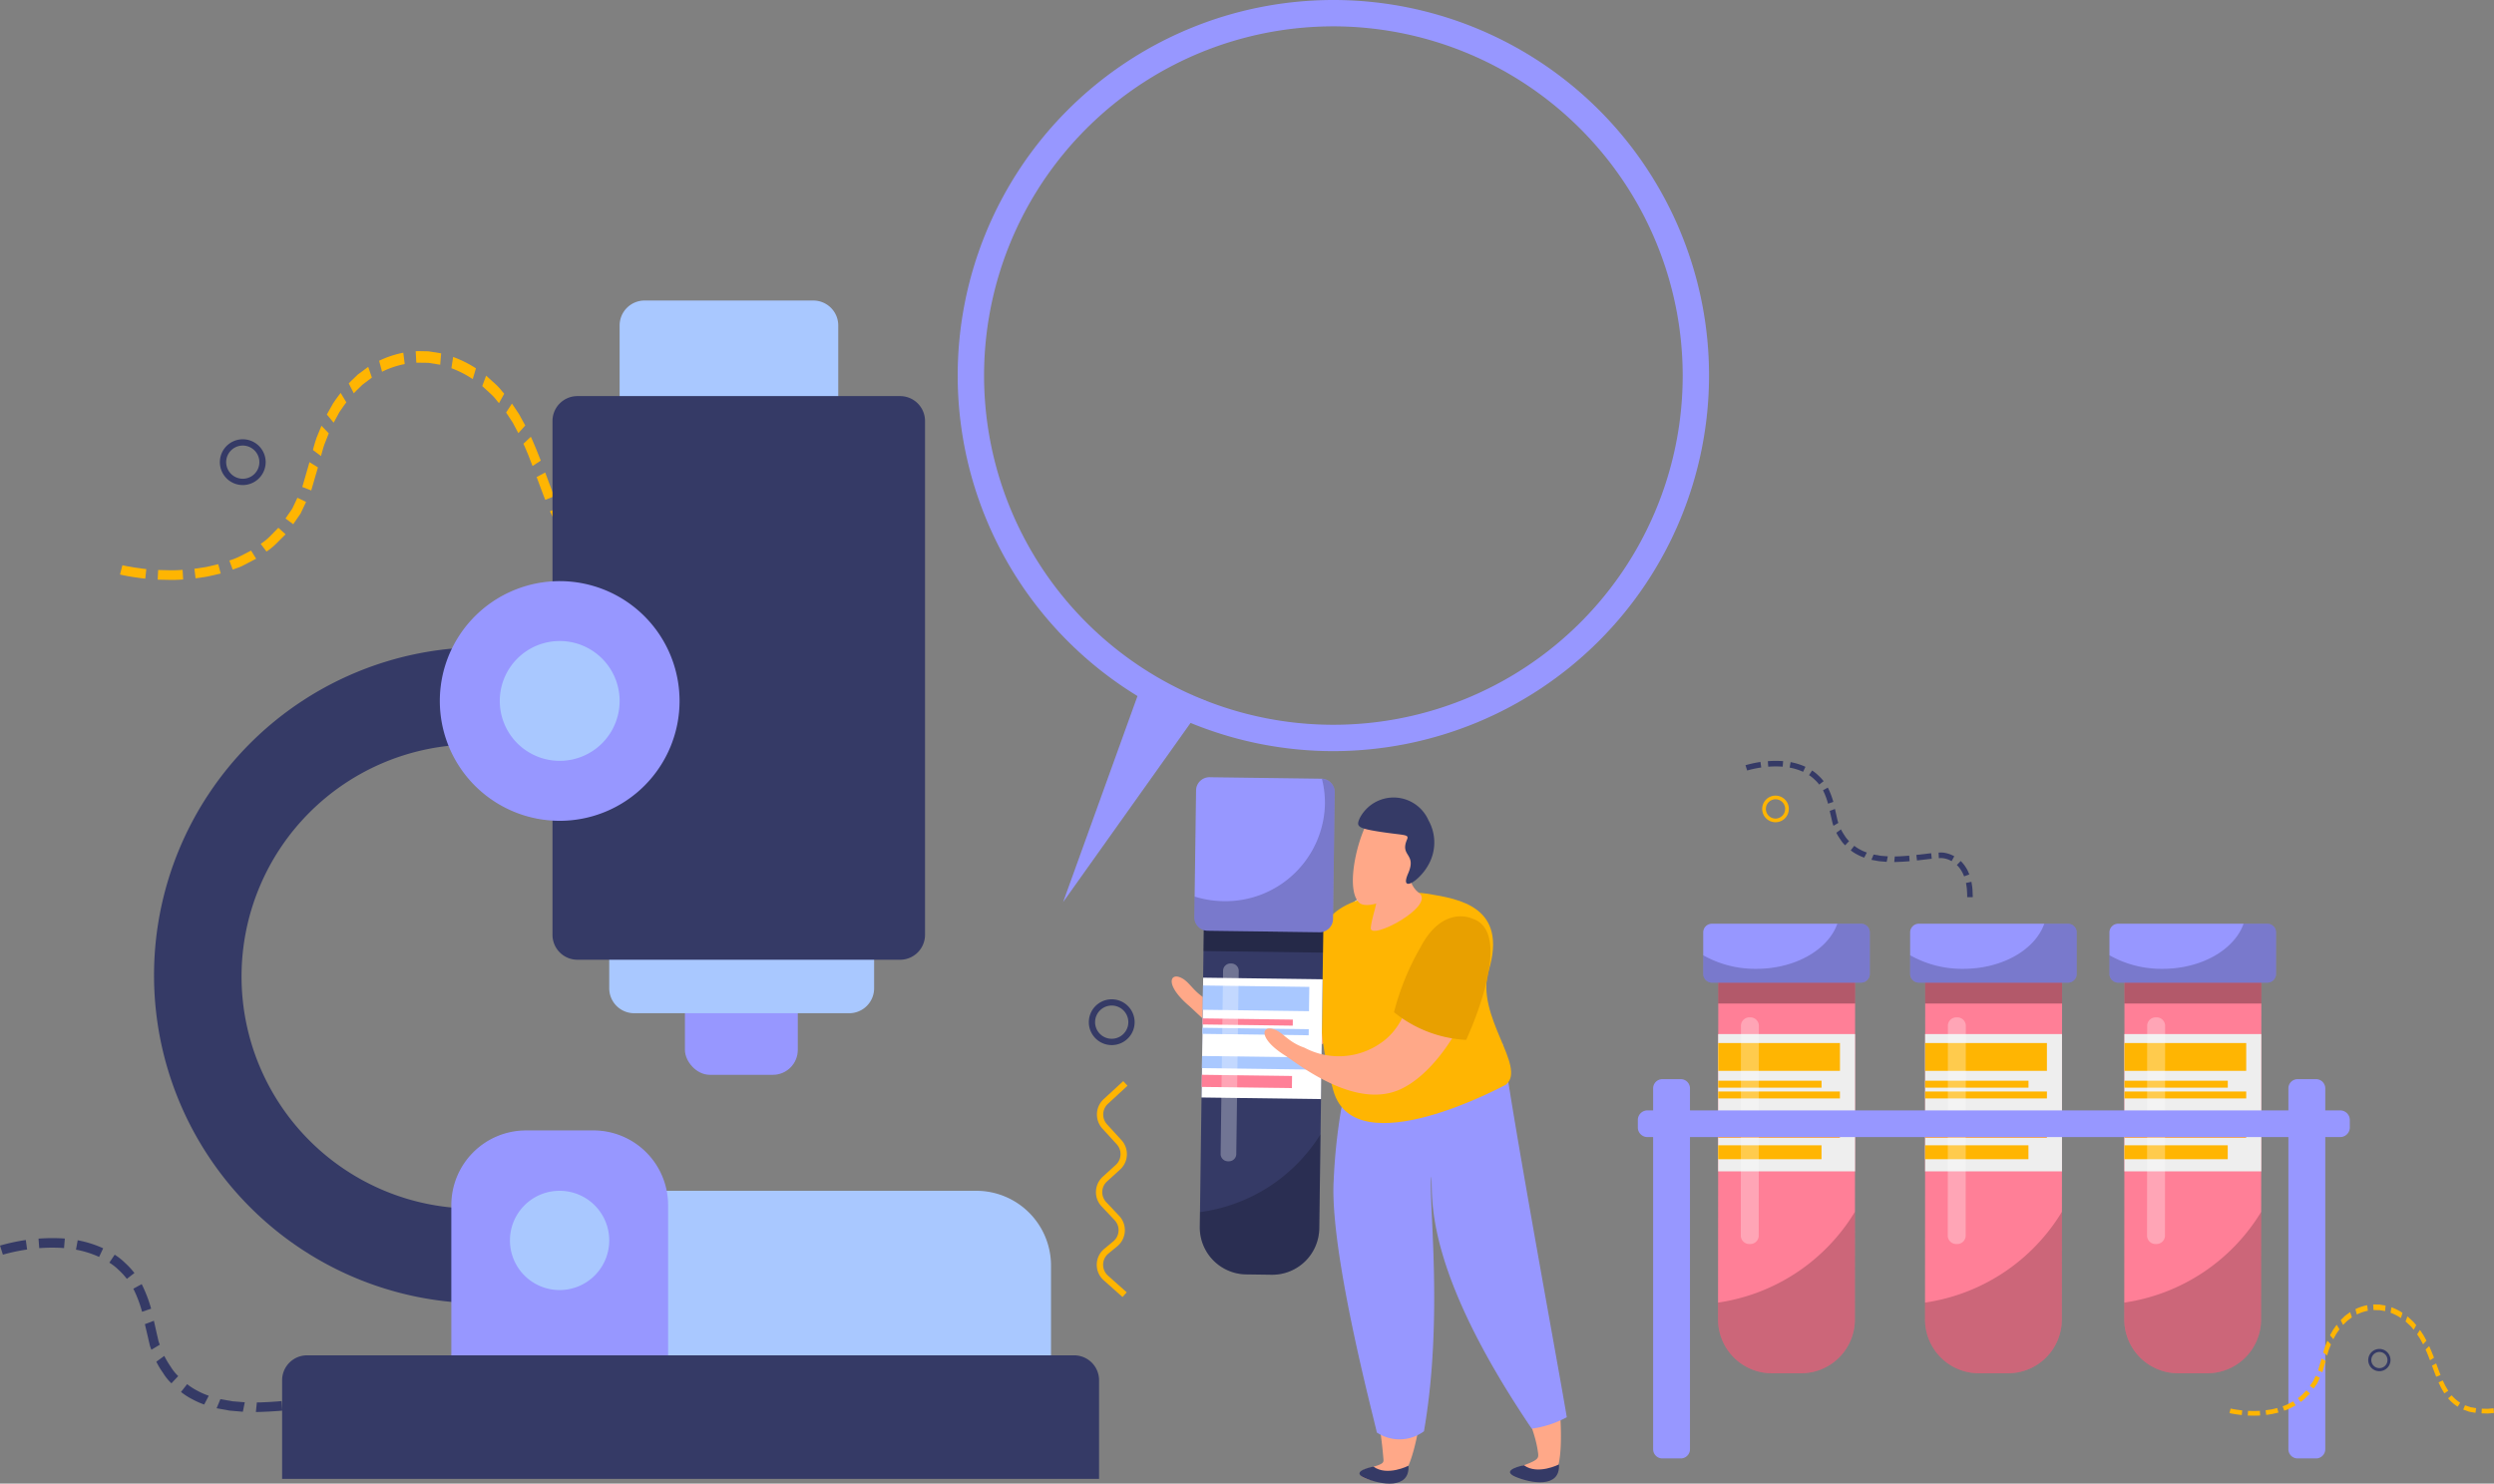 <?xml version="1.0" encoding="UTF-8"?> <svg xmlns="http://www.w3.org/2000/svg" viewBox="0 0 134.177 79.842"><rect x="0" y="0" width="134.177" height="79.842" fill="#808080" stroke="none"/> <defs> <style> .cls-1 { isolation: isolate; } .cls-2 { fill: #ff7f97; } .cls-3 { fill: #eee; } .cls-4 { opacity: 0.2; } .cls-4, .cls-7 { mix-blend-mode: overlay; } .cls-5 { fill: #ffb502; } .cls-6 { fill: #ff8f18; } .cls-7, .cls-8 { opacity: 0.3; } .cls-9 { fill: #fff; } .cls-10 { fill: #9797ff; } .cls-11 { fill: #353a66; } .cls-12 { fill: #a9c8ff; } .cls-13 { fill: #ffa888; } .cls-14 { fill: #e8a000; } </style> </defs> <g class="cls-1"> <g id="Слой_2" data-name="Слой 2"> <g id="Layer_1" data-name="Layer 1"> <g> <g> <g> <g> <path class="cls-2" d="M95.324,73.904l1.57.001a2.897,2.897,0,0,0,2.899-2.895l.013-19.27-7.362-.006-.014,19.271A2.898,2.898,0,0,0,95.324,73.904Z"></path> <rect class="cls-3" x="92.437" y="55.649" width="7.364" height="7.388"></rect> <g class="cls-4"> <path d="M92.43,70.1l-.001.905a2.898,2.898,0,0,0,2.895,2.9l1.57.001a2.897,2.897,0,0,0,2.899-2.895l.003-5.799A10.35,10.35,0,0,1,92.43,70.1Z"></path> </g> <rect class="cls-5" x="92.439" y="56.131" width="6.551" height="1.497"></rect> <rect class="cls-5" x="92.438" y="58.159" width="5.561" height="0.374"></rect> <rect class="cls-5" x="92.437" y="58.739" width="6.551" height="0.374"></rect> <rect class="cls-6" x="92.436" y="60.477" width="6.551" height="0.748"></rect> <rect class="cls-5" x="92.435" y="61.635" width="5.562" height="0.748"></rect> <g class="cls-7"> <rect x="92.442" y="52.709" width="7.363" height="1.297"></rect> </g> <g class="cls-8"> <path class="cls-9" d="M94.619,66.523a.456.456,0,0,1-.482.424h0a.458.458,0,0,1-.482-.425l.008-11.347a.455.455,0,0,1,.482-.424h0a.457.457,0,0,1,.482.424Z"></path> </g> <path class="cls-10" d="M92.1,49.71h8.027a.468.468,0,0,1,.468.468v2.236a.469.469,0,0,1-.469.469H92.102a.469.469,0,0,1-.469-.469V50.177A.467.467,0,0,1,92.1,49.71Z"></path> <g class="cls-4"> <path d="M100.127,49.71h-1.278c-.492,1.395-2.255,2.428-4.359,2.428a5.674,5.674,0,0,1-2.858-.731v1.008a.468.468,0,0,0,.468.469h8.027a.469.469,0,0,0,.467-.469V50.179A.469.469,0,0,0,100.127,49.71Z"></path> </g> </g> <g> <path class="cls-2" d="M106.459,73.904l1.569.001a2.897,2.897,0,0,0,2.899-2.895l.014-19.27-7.365-.006-.011,19.271A2.897,2.897,0,0,0,106.459,73.904Z"></path> <rect class="cls-3" x="103.571" y="55.649" width="7.363" height="7.388"></rect> <g class="cls-4"> <path d="M103.564,70.1v.905a2.897,2.897,0,0,0,2.895,2.9l1.569.001a2.897,2.897,0,0,0,2.899-2.895l.005-5.799A10.352,10.352,0,0,1,103.564,70.1Z"></path> </g> <rect class="cls-5" x="103.573" y="56.131" width="6.551" height="1.497"></rect> <rect class="cls-5" x="103.573" y="58.159" width="5.56" height="0.374"></rect> <rect class="cls-5" x="103.572" y="58.739" width="6.552" height="0.374"></rect> <rect class="cls-6" x="103.571" y="60.477" width="6.551" height="0.748"></rect> <rect class="cls-5" x="103.569" y="61.635" width="5.561" height="0.748"></rect> <g class="cls-7"> <rect x="103.575" y="52.709" width="7.364" height="1.297"></rect> </g> <g class="cls-8"> <path class="cls-9" d="M105.753,66.523a.455.455,0,0,1-.481.424h0a.459.459,0,0,1-.483-.425l.008-11.347a.455.455,0,0,1,.482-.424h0a.456.456,0,0,1,.481.424Z"></path> </g> <path class="cls-10" d="M103.234,49.71h8.025a.469.469,0,0,1,.469.469v2.235a.469.469,0,0,1-.469.469h-8.025a.469.469,0,0,1-.469-.469V50.179a.469.469,0,0,1,.469-.469Z"></path> <g class="cls-4"> <path d="M111.26,49.71h-1.277c-.493,1.395-2.254,2.428-4.359,2.428a5.682,5.682,0,0,1-2.858-.731v1.008a.469.469,0,0,0,.469.469h8.025a.468.468,0,0,0,.469-.469V50.179A.468.468,0,0,0,111.26,49.71Z"></path> </g> </g> <g> <path class="cls-2" d="M117.18,73.904l1.57.001a2.895,2.895,0,0,0,2.897-2.895l.015-19.27-7.365-.006-.012,19.271A2.898,2.898,0,0,0,117.18,73.904Z"></path> <rect class="cls-3" x="114.293" y="55.649" width="7.363" height="7.388"></rect> <g class="cls-4"> <path d="M114.285,70.1v.905a2.898,2.898,0,0,0,2.896,2.9l1.57.001a2.895,2.895,0,0,0,2.897-2.895l.006-5.799A10.354,10.354,0,0,1,114.285,70.1Z"></path> </g> <rect class="cls-5" x="114.295" y="56.131" width="6.551" height="1.497"></rect> <rect class="cls-5" x="114.294" y="58.159" width="5.561" height="0.374"></rect> <rect class="cls-5" x="114.294" y="58.739" width="6.552" height="0.374"></rect> <rect class="cls-6" x="114.293" y="60.477" width="6.551" height="0.748"></rect> <rect class="cls-5" x="114.291" y="61.635" width="5.561" height="0.748"></rect> <g class="cls-7"> <rect x="114.297" y="52.709" width="7.364" height="1.297"></rect> </g> <g class="cls-8"> <path class="cls-9" d="M116.475,66.523a.457.457,0,0,1-.481.424h0a.458.458,0,0,1-.483-.425l.007-11.347a.457.457,0,0,1,.484-.424h0a.457.457,0,0,1,.481.424Z"></path> </g> <path class="cls-10" d="M113.957,49.71h8.026a.468.468,0,0,1,.468.468v2.236a.469.469,0,0,1-.469.469H113.957a.469.469,0,0,1-.469-.469V50.179A.469.469,0,0,1,113.957,49.71Z"></path> <g class="cls-4"> <path d="M121.981,49.71H120.705c-.494,1.395-2.256,2.428-4.36,2.428a5.676,5.676,0,0,1-2.857-.731v1.008a.468.468,0,0,0,.468.469h8.026a.468.468,0,0,0,.469-.469V50.179A.468.468,0,0,0,121.981,49.71Z"></path> </g> </g> <path class="cls-10" d="M126.42,60.696a.519.519,0,0,1-.538.496H88.653a.517.517,0,0,1-.538-.496V60.253a.517.517,0,0,1,.538-.496h37.229a.519.519,0,0,1,.538.496Z"></path> <path class="cls-10" d="M89.434,58.075h.991a.496.496,0,0,1,.496.496V77.99a.496.496,0,0,1-.496.496h-.991a.495.495,0,0,1-.495-.495V58.57A.495.495,0,0,1,89.434,58.075Z"></path> <path class="cls-10" d="M123.612,58.075h.992a.495.495,0,0,1,.495.495V77.99a.496.496,0,0,1-.496.496h-.992a.495.495,0,0,1-.495-.495v-19.421A.495.495,0,0,1,123.612,58.075Z"></path> </g> <g> <g> <path class="cls-5" d="M120.632,75.902l-.026.25c.001,0-.166-.017-.329-.043-.165-.024-.332-.063-.332-.063l.062-.244s.149.035.308.059C120.473,75.885,120.632,75.902,120.632,75.902Z"></path> <path class="cls-5" d="M121.581,75.923l.015.251s-.166.015-.334.012c-.164-.002-.332-.007-.332-.007l.014-.252s.159.004.318.008C121.422,75.936,121.581,75.923,121.581,75.923Z"></path> <path class="cls-5" d="M122.513,75.774l.066.244s-.163.037-.327.075c-.163.033-.33.051-.33.051l-.031-.25s.159-.018.315-.046C122.359,75.812,122.513,75.774,122.513,75.774Z"></path> <path class="cls-5" d="M123.373,75.417l.133.214s-.151.078-.3.156a1.036,1.036,0,0,1-.214.092c-.06.021-.1.036-.1.036l-.087-.236a1.943,1.943,0,0,0,.291-.118C123.234,75.49,123.373,75.417,123.373,75.417Z"></path> <path class="cls-5" d="M124.086,74.822l.19.169s-.119.12-.239.239a1.563,1.563,0,0,1-.261.214l-.152-.201a1.459,1.459,0,0,0,.243-.198C123.977,74.934,124.086,74.822,124.086,74.822Z"></path> <path class="cls-5" d="M124.584,74.037l.226.108s-.07.152-.144.304c-.094.139-.192.278-.192.278l-.202-.149s.09-.129.179-.259C124.517,74.178,124.584,74.037,124.584,74.037Z"></path> <polygon class="cls-5" points="124.9 73.105 125.122 73.242 124.946 73.845 124.712 73.753 124.9 73.105"></polygon> </g> <g> <path class="cls-5" d="M125.214,72.153l.191.198s-.058.147-.116.293c-.051.148-.087.302-.087.302l-.212-.159s.04-.165.097-.323C125.151,72.309,125.214,72.153,125.214,72.153Z"></path> <path class="cls-5" d="M125.716,71.294l.148.245s-.096.124-.181.257c-.075.137-.15.276-.15.276l-.179-.215s.083-.147.166-.293C125.61,71.426,125.716,71.294,125.716,71.294Z"></path> <path class="cls-5" d="M126.436,70.612l.096.28s-.126.094-.251.19c-.115.105-.222.221-.222.221l-.133-.259s.116-.12.237-.234C126.301,70.712,126.436,70.612,126.436,70.612Z"></path> <path class="cls-5" d="M127.354,70.241l.037.298a2.319,2.319,0,0,0-.593.201l-.077-.287A2.509,2.509,0,0,1,127.354,70.241Z"></path> <path class="cls-5" d="M128.344,70.259l-.025.297s-.155-.026-.31-.051c-.158-.002-.315-.003-.315-.003l-.017-.301s.169-.002.335.004C128.179,70.232,128.344,70.259,128.344,70.259Z"></path> <path class="cls-5" d="M129.254,70.651l-.084.28a2.713,2.713,0,0,0-.557-.285l.045-.294A2.793,2.793,0,0,1,129.254,70.651Z"></path> <path class="cls-5" d="M129.993,71.315l-.136.246s-.026-.029-.062-.074a1.231,1.231,0,0,0-.146-.161c-.115-.107-.23-.212-.23-.212l.102-.273s.122.112.247.225a1.418,1.418,0,0,1,.157.168C129.966,71.283,129.993,71.315,129.993,71.315Z"></path> </g> <g> <path class="cls-5" d="M130.543,72.146l-.181.201s-.075-.139-.148-.277c-.086-.133-.172-.264-.172-.264l.153-.235s.093.141.186.279C130.462,71.999,130.543,72.146,130.543,72.146Z"></path> <path class="cls-5" d="M130.95,73.065l-.216.141s-.056-.148-.113-.293c-.058-.147-.126-.289-.126-.289l.195-.183s.072.153.134.31C130.887,72.908,130.95,73.065,130.95,73.065Z"></path> <path class="cls-5" d="M131.301,73.997l-.234.094s-.062-.153-.116-.301c-.055-.149-.11-.298-.11-.298l.225-.118s.057.157.116.315C131.239,73.85,131.301,73.997,131.301,73.997Z"></path> <path class="cls-5" d="M131.718,74.845l-.211.139s-.092-.143-.171-.292l-.145-.301.229-.101s.069.143.137.285C131.634,74.714,131.718,74.845,131.718,74.845Z"></path> <path class="cls-5" d="M132.357,75.487l-.134.215a2.26,2.26,0,0,1-.516-.451l.193-.162A1.949,1.949,0,0,0,132.357,75.487Z"></path> <path class="cls-5" d="M133.216,75.783l-.036.249s-.166-.029-.335-.059c-.162-.053-.324-.115-.324-.115l.099-.232.288.103C133.062,75.756,133.216,75.783,133.216,75.783Z"></path> <path class="cls-5" d="M134.154,75.788l.022.251s-.166.015-.332.03c-.168-.006-.336-.009-.336-.009l.012-.251s.157.004.315.008C133.994,75.803,134.154,75.788,134.154,75.788Z"></path> </g> </g> <path class="cls-11" d="M128.004,73.792a.599.599,0,1,1,.605-.592A.601.601,0,0,1,128.004,73.792Zm.002-.165a.435.435,0,1,0-.43-.44A.436.436,0,0,0,128.006,73.627Z"></path> <path class="cls-5" d="M94.806,43.541a.716.716,0,1,1,.724.708A.716.716,0,0,1,94.806,43.541Zm1.236-.015a.519.519,0,1,0-.513.526A.521.521,0,0,0,96.041,43.526Z"></path> <g> <g> <path class="cls-11" d="M94.754,41.303l-.042-.298a6.134,6.134,0,0,0-.806.175l.091.284A5.677,5.677,0,0,1,94.754,41.303Z"></path> <path class="cls-11" d="M95.908,41.258l.025-.297a5.672,5.672,0,0,0-.824.002l.023.297A5.357,5.357,0,0,1,95.908,41.258Z"></path> <path class="cls-11" d="M97.006,41.535l.127-.27a3.443,3.443,0,0,0-.798-.251l-.053.294A3.139,3.139,0,0,1,97.006,41.535Z"></path> <path class="cls-11" d="M97.873,42.222l.238-.183a2.463,2.463,0,0,0-.288-.311,1.916,1.916,0,0,0-.331-.262l-.167.249a1.643,1.643,0,0,1,.294.232A1.946,1.946,0,0,1,97.873,42.222Z"></path> <path class="cls-11" d="M98.349,43.251l.284-.097a4.284,4.284,0,0,0-.295-.769l-.261.144A3.905,3.905,0,0,1,98.349,43.251Z"></path> <path class="cls-11" d="M98.643,44.44l.262-.157s-.019-.044-.041-.112c-.016-.07-.037-.165-.059-.259-.041-.189-.085-.378-.085-.378l-.282.106s.047.201.094.402c.022.101.046.202.065.277A1.163,1.163,0,0,0,98.643,44.44Z"></path> <path class="cls-11" d="M99.268,45.491l.212-.226a1.434,1.434,0,0,1-.24-.3,2.641,2.641,0,0,1-.196-.332l-.249.181a2.348,2.348,0,0,0,.214.355A1.541,1.541,0,0,0,99.268,45.491Z"></path> </g> <g> <path class="cls-11" d="M100.294,46.154l.143-.275a2.146,2.146,0,0,1-.353-.154,1.944,1.944,0,0,1-.324-.208l-.192.244a2.007,2.007,0,0,0,.346.224A2.466,2.466,0,0,0,100.294,46.154Z"></path> <path class="cls-11" d="M101.503,46.381l.06-.297s-.192-.016-.385-.03c-.189-.034-.378-.067-.378-.067l-.118.285s.203.037.408.074C101.297,46.364,101.503,46.381,101.503,46.381Z"></path> <path class="cls-11" d="M102.737,46.345l-.022-.299s-.196.021-.389.03c-.192.015-.386.014-.386.014l-.031.299s.208.001.415-.014C102.535,46.367,102.737,46.345,102.737,46.345Z"></path> <polygon class="cls-11" points="103.928 46.214 103.897 45.916 103.1 46.008 103.133 46.306 103.928 46.214"></polygon> <path class="cls-11" d="M104.997,46.342l.143-.261a1.606,1.606,0,0,0-.405-.162,1.359,1.359,0,0,0-.31-.042c-.077.003-.129.007-.129.007l.013.299s.049-.003.122-.007a1.101,1.101,0,0,1,.233.033A1.304,1.304,0,0,1,104.997,46.342Z"></path> <path class="cls-11" d="M105.669,47.162l.281-.104s-.022-.049-.052-.123a1.42,1.42,0,0,0-.14-.262,1.83,1.83,0,0,0-.271-.338l-.208.217a1.364,1.364,0,0,1,.227.282A1.817,1.817,0,0,1,105.669,47.162Z"></path> <path class="cls-11" d="M105.833,48.28l.298.004a.625.625,0,0,0,0-.129c-.003-.077-.007-.182-.012-.285a2.133,2.133,0,0,0-.036-.284c-.012-.077-.019-.131-.019-.131l-.294.061.019.117a1.959,1.959,0,0,1,.032.26c.006.097.012.193.013.265A.713.713,0,0,1,105.833,48.28Z"></path> </g> </g> </g> <g> <g> <g> <path class="cls-5" d="M7.871,30.626l-.055.514c.002.002-.34-.035-.676-.09-.338-.049-.684-.131-.684-.131l.129-.5s.309.072.635.121C7.543,30.591,7.871,30.626,7.871,30.626Z"></path> <path class="cls-5" d="M9.824,30.667l.029.518s-.342.029-.686.023c-.34-.006-.684-.014-.684-.014l.027-.52s.328.01.656.016S9.824,30.667,9.824,30.667Z"></path> <path class="cls-5" d="M11.74,30.362l.135.502s-.336.076-.672.154c-.338.066-.682.103-.682.103l-.062-.514s.326-.037.646-.096C11.424,30.439,11.74,30.362,11.74,30.362Z"></path> <path class="cls-5" d="M13.508,29.63l.273.438s-.31.16-.617.32a2.229,2.229,0,0,1-.438.19l-.207.074-.18-.486a3.944,3.944,0,0,0,.598-.242Z"></path> <path class="cls-5" d="M14.976,28.403l.389.35s-.244.244-.49.49a3.451,3.451,0,0,1-.537.439l-.312-.414a3.09,3.09,0,0,0,.5-.406Z"></path> <path class="cls-5" d="M16,26.788l.467.223s-.146.314-.297.627c-.195.285-.395.572-.395.572l-.416-.307s.184-.266.367-.533C15.863,27.079,16,26.788,16,26.788Z"></path> <polygon class="cls-5" points="16.65 24.872 17.105 25.153 16.744 26.394 16.264 26.206 16.65 24.872"></polygon> </g> <g> <path class="cls-5" d="M17.295,22.913l.393.406s-.119.301-.238.604c-.103.303-.18.621-.18.621l-.434-.328s.082-.338.197-.664C17.164,23.233,17.295,22.913,17.295,22.913Z"></path> <path class="cls-5" d="M18.328,21.146l.305.506s-.199.256-.373.527c-.154.285-.309.568-.309.568l-.367-.441s.172-.303.34-.604C18.111,21.417,18.328,21.146,18.328,21.146Z"></path> <path class="cls-5" d="M19.809,19.743l.199.576s-.26.193-.516.391c-.236.217-.457.457-.457.457l-.273-.535s.24-.246.49-.478C19.531,19.948,19.809,19.743,19.809,19.743Z"></path> <path class="cls-5" d="M21.697,18.982l.076.611a4.679,4.679,0,0,0-1.219.414l-.158-.592A5.25,5.25,0,0,1,21.697,18.982Z"></path> <path class="cls-5" d="M23.734,19.015l-.051.613s-.318-.053-.639-.103c-.324-.006-.646-.008-.646-.008l-.035-.619s.348-.006.689.008C23.395,18.962,23.734,19.015,23.734,19.015Z"></path> <path class="cls-5" d="M25.605,19.823l-.172.578a5.574,5.574,0,0,0-1.147-.586l.092-.605A5.85,5.85,0,0,1,25.605,19.823Z"></path> <path class="cls-5" d="M27.127,21.189l-.281.508s-.053-.061-.127-.152a2.6,2.6,0,0,0-.299-.33l-.475-.44.209-.559s.254.231.51.461a2.814,2.814,0,0,1,.322.348C27.07,21.122,27.127,21.189,27.127,21.189Z"></path> </g> <g> <path class="cls-5" d="M28.258,22.899l-.371.412s-.154-.285-.303-.57c-.178-.272-.355-.541-.355-.541l.314-.482s.191.289.383.574C28.092,22.597,28.258,22.899,28.258,22.899Z"></path> <path class="cls-5" d="M29.094,24.788l-.443.291s-.117-.305-.234-.604c-.119-.303-.258-.594-.258-.594l.4-.377s.15.314.277.637C28.967,24.466,29.094,24.788,29.094,24.788Z"></path> <path class="cls-5" d="M29.816,26.708l-.48.193s-.129-.316-.238-.619c-.115-.307-.227-.611-.227-.611l.461-.244s.119.324.24.647C29.691,26.403,29.816,26.708,29.816,26.708Z"></path> <path class="cls-5" d="M30.674,28.452l-.432.283s-.19-.295-.354-.6c-.15-.311-.299-.619-.299-.619l.473-.209s.143.295.281.588C30.5,28.181,30.674,28.452,30.674,28.452Z"></path> <path class="cls-5" d="M31.99,29.771l-.277.441a4.633,4.633,0,0,1-1.062-.926l.396-.336A3.892,3.892,0,0,0,31.99,29.771Z"></path> <path class="cls-5" d="M33.756,30.38l-.074.512s-.342-.06-.688-.121c-.334-.109-.666-.236-.666-.236l.203-.477s.295.105.594.213C33.441,30.325,33.756,30.38,33.756,30.38Z"></path> <path class="cls-5" d="M35.685,30.39l.047.516s-.34.031-.682.06c-.346-.01-.692-.017-.692-.017l.025-.516s.322.01.646.016C35.357,30.419,35.685,30.39,35.685,30.39Z"></path> </g> </g> <path class="cls-11" d="M13.047,26.104a1.232,1.232,0,1,1,1.246-1.218A1.235,1.235,0,0,1,13.047,26.104Zm.004-.34a.893.893,0,1,0-.883-.904A.896.896,0,0,0,13.051,25.764Z"></path> <g> <path class="cls-12" d="M34.677,16.173h9.079a1.342,1.342,0,0,1,1.342,1.342V23.712a1.341,1.341,0,0,1-1.341,1.341H34.677a1.341,1.341,0,0,1-1.341-1.341V17.514A1.341,1.341,0,0,1,34.677,16.173Z"></path> <rect class="cls-10" x="36.849" y="52.404" width="6.072" height="5.438" rx="1.341"></rect> <path class="cls-12" d="M34.118,47.921H45.687a1.34,1.34,0,0,1,1.34,1.34v3.925a1.341,1.341,0,0,1-1.341,1.341H34.119a1.342,1.342,0,0,1-1.342-1.342V49.262A1.341,1.341,0,0,1,34.118,47.921Z"></path> <path class="cls-11" d="M31.065,21.316H48.426a1.34,1.34,0,0,1,1.34,1.34V50.308a1.341,1.341,0,0,1-1.341,1.341H31.065a1.341,1.341,0,0,1-1.341-1.341V22.656A1.341,1.341,0,0,1,31.065,21.316Z"></path> <path class="cls-11" d="M8.287,52.486A17.656,17.656,0,0,0,25.942,70.141h4.486V65.039H25.482a12.487,12.487,0,0,1,0-24.974h4.946V34.83H25.942A17.656,17.656,0,0,0,8.287,52.486Z"></path> <path class="cls-12" d="M34.128,64.083H52.522a4.022,4.022,0,0,1,4.022,4.022v5.754a4.021,4.021,0,0,1-4.021,4.021H34.13a4.023,4.023,0,0,1-4.023-4.023v-5.753A4.021,4.021,0,0,1,34.128,64.083Z"></path> <path class="cls-10" d="M28.302,60.834h3.62a4.022,4.022,0,0,1,4.022,4.022v9.002a4.022,4.022,0,0,1-4.022,4.022H28.303a4.022,4.022,0,0,1-4.022-4.022V64.856a4.021,4.021,0,0,1,4.021-4.021Z"></path> <path class="cls-11" d="M57.788,72.938H16.518a1.34,1.34,0,0,0-1.34,1.341V79.586H59.13V74.278A1.341,1.341,0,0,0,57.788,72.938Z"></path> <path class="cls-12" d="M32.777,66.754a2.671,2.671,0,1,1-2.671-2.671A2.67,2.67,0,0,1,32.777,66.754Z"></path> <path class="cls-10" d="M36.56,37.722a6.449,6.449,0,1,1-6.448-6.448A6.449,6.449,0,0,1,36.56,37.722Z"></path> <path class="cls-12" d="M33.336,37.722a3.224,3.224,0,1,1-3.224-3.225A3.224,3.224,0,0,1,33.336,37.722Z"></path> </g> <g> <g> <path class="cls-11" d="M1.459,67.243l-.072-.512A10.521,10.521,0,0,0,0,67.032l.156.488A9.83,9.83,0,0,1,1.459,67.243Z"></path> <path class="cls-11" d="M3.445,67.165l.043-.512a9.798,9.798,0,0,0-1.416.004l.039.512A9.225,9.225,0,0,1,3.445,67.165Z"></path> <path class="cls-11" d="M5.332,67.642l.219-.465a5.948,5.948,0,0,0-1.371-.432l-.092.506A5.359,5.359,0,0,1,5.332,67.642Z"></path> <path class="cls-11" d="M6.824,68.823l.408-.315a4.129,4.129,0,0,0-.494-.535,3.296,3.296,0,0,0-.568-.451l-.287.428a2.835,2.835,0,0,1,.506.398A3.438,3.438,0,0,1,6.824,68.823Z"></path> <path class="cls-11" d="M7.643,70.593l.488-.166A7.414,7.414,0,0,0,7.623,69.105l-.449.248A6.709,6.709,0,0,1,7.643,70.593Z"></path> <path class="cls-11" d="M8.146,72.636l.451-.27s-.033-.076-.07-.193c-.027-.121-.064-.283-.102-.445-.072-.324-.146-.65-.146-.65l-.484.182s.08.346.162.691c.039.174.08.348.111.477A1.947,1.947,0,0,0,8.146,72.636Z"></path> <path class="cls-11" d="M9.223,74.444l.365-.389a2.468,2.468,0,0,1-.412-.516,4.655,4.655,0,0,1-.338-.57l-.428.312a4.173,4.173,0,0,0,.367.609A2.637,2.637,0,0,0,9.223,74.444Z"></path> </g> <g> <path class="cls-11" d="M10.986,75.585l.246-.473a3.729,3.729,0,0,1-.607-.266,3.393,3.393,0,0,1-.557-.357l-.33.42a3.491,3.491,0,0,0,.596.385A4.285,4.285,0,0,0,10.986,75.585Z"></path> <path class="cls-11" d="M13.066,75.974l.103-.51s-.33-.027-.662-.053c-.324-.059-.65-.115-.65-.115l-.203.49s.35.065.701.127C12.711,75.944,13.066,75.974,13.066,75.974Z"></path> <path class="cls-11" d="M15.188,75.913l-.037-.514s-.338.037-.668.051c-.33.025-.664.023-.664.023l-.053.514s.357.002.713-.023C14.84,75.95,15.188,75.913,15.188,75.913Z"></path> <polygon class="cls-11" points="17.236 75.687 17.184 75.175 15.812 75.333 15.869 75.845 17.236 75.687"></polygon> <path class="cls-11" d="M19.074,75.907l.246-.449a2.744,2.744,0,0,0-.697-.277,2.324,2.324,0,0,0-.533-.072c-.133.006-.223.012-.223.012l.023.514s.084-.006.209-.012a1.874,1.874,0,0,1,.4.057A2.241,2.241,0,0,1,19.074,75.907Z"></path> <path class="cls-11" d="M20.23,77.317l.482-.18s-.037-.084-.09-.211a2.45,2.45,0,0,0-.24-.451,3.143,3.143,0,0,0-.467-.582l-.357.373a2.367,2.367,0,0,1,.391.484A3.209,3.209,0,0,1,20.23,77.317Z"></path> <path class="cls-11" d="M20.512,79.239l.512.006a1.1,1.1,0,0,0,0-.221l-.021-.49a3.785,3.785,0,0,0-.062-.488c-.021-.133-.033-.225-.033-.225l-.506.105s.014.08.033.201a3.557,3.557,0,0,1,.055.447c.01.166.019.332.023.455A1.19,1.19,0,0,1,20.512,79.239Z"></path> </g> </g> <path class="cls-5" d="M60.431,58.181l.229.248-1.057.977a.782.782,0,0,0-.045,1.1l.777.85a1.121,1.121,0,0,1-.072,1.582l-.707.643a.781.781,0,0,0-.043,1.111l.703.744a1.124,1.124,0,0,1-.105,1.631l-.48.395a.783.783,0,0,0-.024,1.185l1.01.9-.227.252-1.01-.9a1.114,1.114,0,0,1,.035-1.697l.48-.397a.781.781,0,0,0,.072-1.139l-.701-.744a1.107,1.107,0,0,1-.303-.809,1.125,1.125,0,0,1,.363-.785l.705-.641a.784.784,0,0,0,.053-1.103l-.777-.85a1.124,1.124,0,0,1,.064-1.578Z"></path> <path class="cls-11" d="M58.579,55.025a1.232,1.232,0,1,1,1.246,1.217A1.232,1.232,0,0,1,58.579,55.025Zm2.125-.027a.894.894,0,1,0-.883.904A.895.895,0,0,0,60.704,54.997Z"></path> <g> <path class="cls-13" d="M74.616,48.362a2.258,2.258,0,0,0-2.299.961c-.895,1.308-1.199,3.935-3.177,4.884a3.941,3.941,0,0,1-4.089-.354c-.89-.455-1.031-1.055-1.578-1.263-.546-.208-.768.45.482,1.526.602.514,3.25,3.412,5.814,2.72C73.132,55.931,76.858,49.418,74.616,48.362Z"></path> <path class="cls-9" d="M75.004,48.298s-1.449-.994-2.991,1.12a13.94,13.94,0,0,0-1.918,3.245,6.719,6.719,0,0,0,3.623,2.041S77.241,49.405,75.004,48.298Z"></path> <g> <path class="cls-13" d="M72.061,63.461c.395,4.423,2.058,11.281,2.363,15.007.021.258.057.305-.802.544-.991.278-.21.778,1.353.727,1.462-.05,1.945-7.044,1.998-10.743a39.906,39.906,0,0,1,.002-7.144c.086,1.107.203,2.364.362,3.742.474,4.033,4.999,9.225,5.413,12.615.031.262.004.361-.762.644-.764.281-.006.752,1.332.682s.348-7.088-.428-10.367C82.217,66.3,71.603,58.355,72.061,63.461Z"></path> <path class="cls-10" d="M73.272,55.214c2.719,2.084,6.132,1.334,7.573.959.486,3.822,3.133,18.129,3.448,20.096a5.536,5.536,0,0,1-1.887.615C76.538,68.209,77.097,64.416,77.009,63.31c-.182,1.282.671,7.535-.4,13.715a2.205,2.205,0,0,1-2.537.064c-.057-.394-2.57-9.71-2.317-13.618A30.449,30.449,0,0,1,73.272,55.214Z"></path> <path class="cls-11" d="M75.776,78.878s-1.15.588-1.887.047c0,0-1.305.245-.471.611C74.255,79.901,75.853,80.183,75.776,78.878Z"></path> <path class="cls-11" d="M83.872,78.808s-1.151.585-1.883.045c0,0-1.307.248-.473.613C82.353,79.829,83.954,80.113,83.872,78.808Z"></path> </g> <path class="cls-5" d="M81.024,58.367c1.137-.945-1.664-3.696-.936-6.116,1.053-3.474-1.61-3.868-3.225-4.144-1.615-.272-5.864.084-5.765,2.564.081,2.097-.479,4.124.637,8.025C72.905,62.799,81.03,58.364,81.024,58.367Z"></path> <path class="cls-13" d="M76.038,46.075s-.606,1.289.302,1.975c.933.703-2.681,2.623-2.593,1.872.115-.972.608-1.547.135-2.667Z"></path> <path class="cls-13" d="M73.987,43.632c-.826.779-1.716,4.205-.845,4.961.378.329,1.938-.043,2.919-1.547a2.864,2.864,0,0,0,.276-2.945A1.52,1.52,0,0,0,73.987,43.632Z"></path> <path class="cls-11" d="M73.145,44.047c-.184.431-.127.527,1.164.725,1.293.196,1.516.114,1.384.42-.384.905.536.726.067,1.808-.476,1.082.607.422,1.088-.459a2.438,2.438,0,0,0,.006-2.393A2.049,2.049,0,0,0,73.145,44.047Z"></path> <g> <path class="cls-11" d="M67.044,68.582l1.369.019a2.532,2.532,0,0,0,2.564-2.496l.225-16.818-6.428-.087-.225,16.819A2.529,2.529,0,0,0,67.044,68.582Z"></path> <rect class="cls-9" x="64.676" y="52.667" width="6.448" height="6.428" transform="translate(11.115 123.027) rotate(-89.233)"></rect> <g class="cls-4"> <path d="M64.559,65.23l-.01.789a2.529,2.529,0,0,0,2.494,2.563l1.369.019a2.532,2.532,0,0,0,2.564-2.496l.066-5.061A9.033,9.033,0,0,1,64.559,65.23Z"></path> </g> <rect class="cls-12" x="66.921" y="50.867" width="1.307" height="5.719" transform="translate(12.952 120.579) rotate(-89.237)"></rect> <polygon class="cls-2" points="69.55 55.196 64.696 55.132 64.7 54.806 69.554 54.87 69.55 55.196"></polygon> <polygon class="cls-12" points="70.406 55.714 64.688 55.638 64.692 55.311 70.411 55.388 70.406 55.714"></polygon> <rect class="cls-12" x="67.201" y="54.333" width="0.653" height="5.719" transform="translate(9.441 123.954) rotate(-89.238)"></rect> <rect class="cls-2" x="66.755" y="55.772" width="0.653" height="4.854" transform="translate(7.998 124.502) rotate(-89.24)"></rect> <g class="cls-7"> <rect x="67.403" y="47.444" width="1.133" height="6.427" transform="translate(16.408 117.943) rotate(-89.234)"></rect> </g> <path class="cls-10" d="M71.716,49.495a.723.723,0,0,1-.768.672l-5.943-.08a.723.723,0,0,1-.75-.691l.094-6.896a.724.724,0,0,1,.768-.673l5.942.079a.725.725,0,0,1,.75.693Z"></path> <g class="cls-4"> <path d="M71.12,41.913a5.224,5.224,0,0,1,.162,1.346,5.351,5.351,0,0,1-5.459,5.238,5.485,5.485,0,0,1-1.552-.248l-.017,1.147a.723.723,0,0,0,.75.691l5.943.08a.723.723,0,0,0,.768-.672l.093-6.896A.715.715,0,0,0,71.12,41.913Z"></path> </g> <g class="cls-8"> <path class="cls-9" d="M66.511,62.132a.4.4,0,0,1-.426.364h0a.398.398,0,0,1-.416-.376l.133-9.904a.398.398,0,0,1,.426-.365h0a.4.4,0,0,1,.416.377Z"></path> </g> </g> <g> <path class="cls-13" d="M78.841,49.558a2.253,2.253,0,0,0-2.134,1.283c-.693,1.426-.612,4.071-2.431,5.297a3.938,3.938,0,0,1-4.096.244c-.947-.322-1.175-.894-1.745-1.019-.571-.127-.694.557.702,1.439.664.422,3.711,2.902,6.144,1.844C78.478,57.259,81.215,50.275,78.841,49.558Z"></path> <path class="cls-14" d="M79.214,49.437s-1.576-.771-2.793,1.544a13.894,13.894,0,0,0-1.424,3.491,6.716,6.716,0,0,0,3.883,1.49S81.591,50.204,79.214,49.437Z"></path> </g> </g> <g> <path class="cls-10" d="M71.736,40.422A20.211,20.211,0,1,1,91.946,20.21,20.234,20.234,0,0,1,71.736,40.422Zm0-39.004A18.793,18.793,0,1,0,90.529,20.21,18.814,18.814,0,0,0,71.736,1.418Z"></path> <polygon class="cls-10" points="61.55 36.479 57.195 48.547 64.889 37.728 61.55 36.479"></polygon> </g> </g> </g> </g> </g> </g> </svg> 